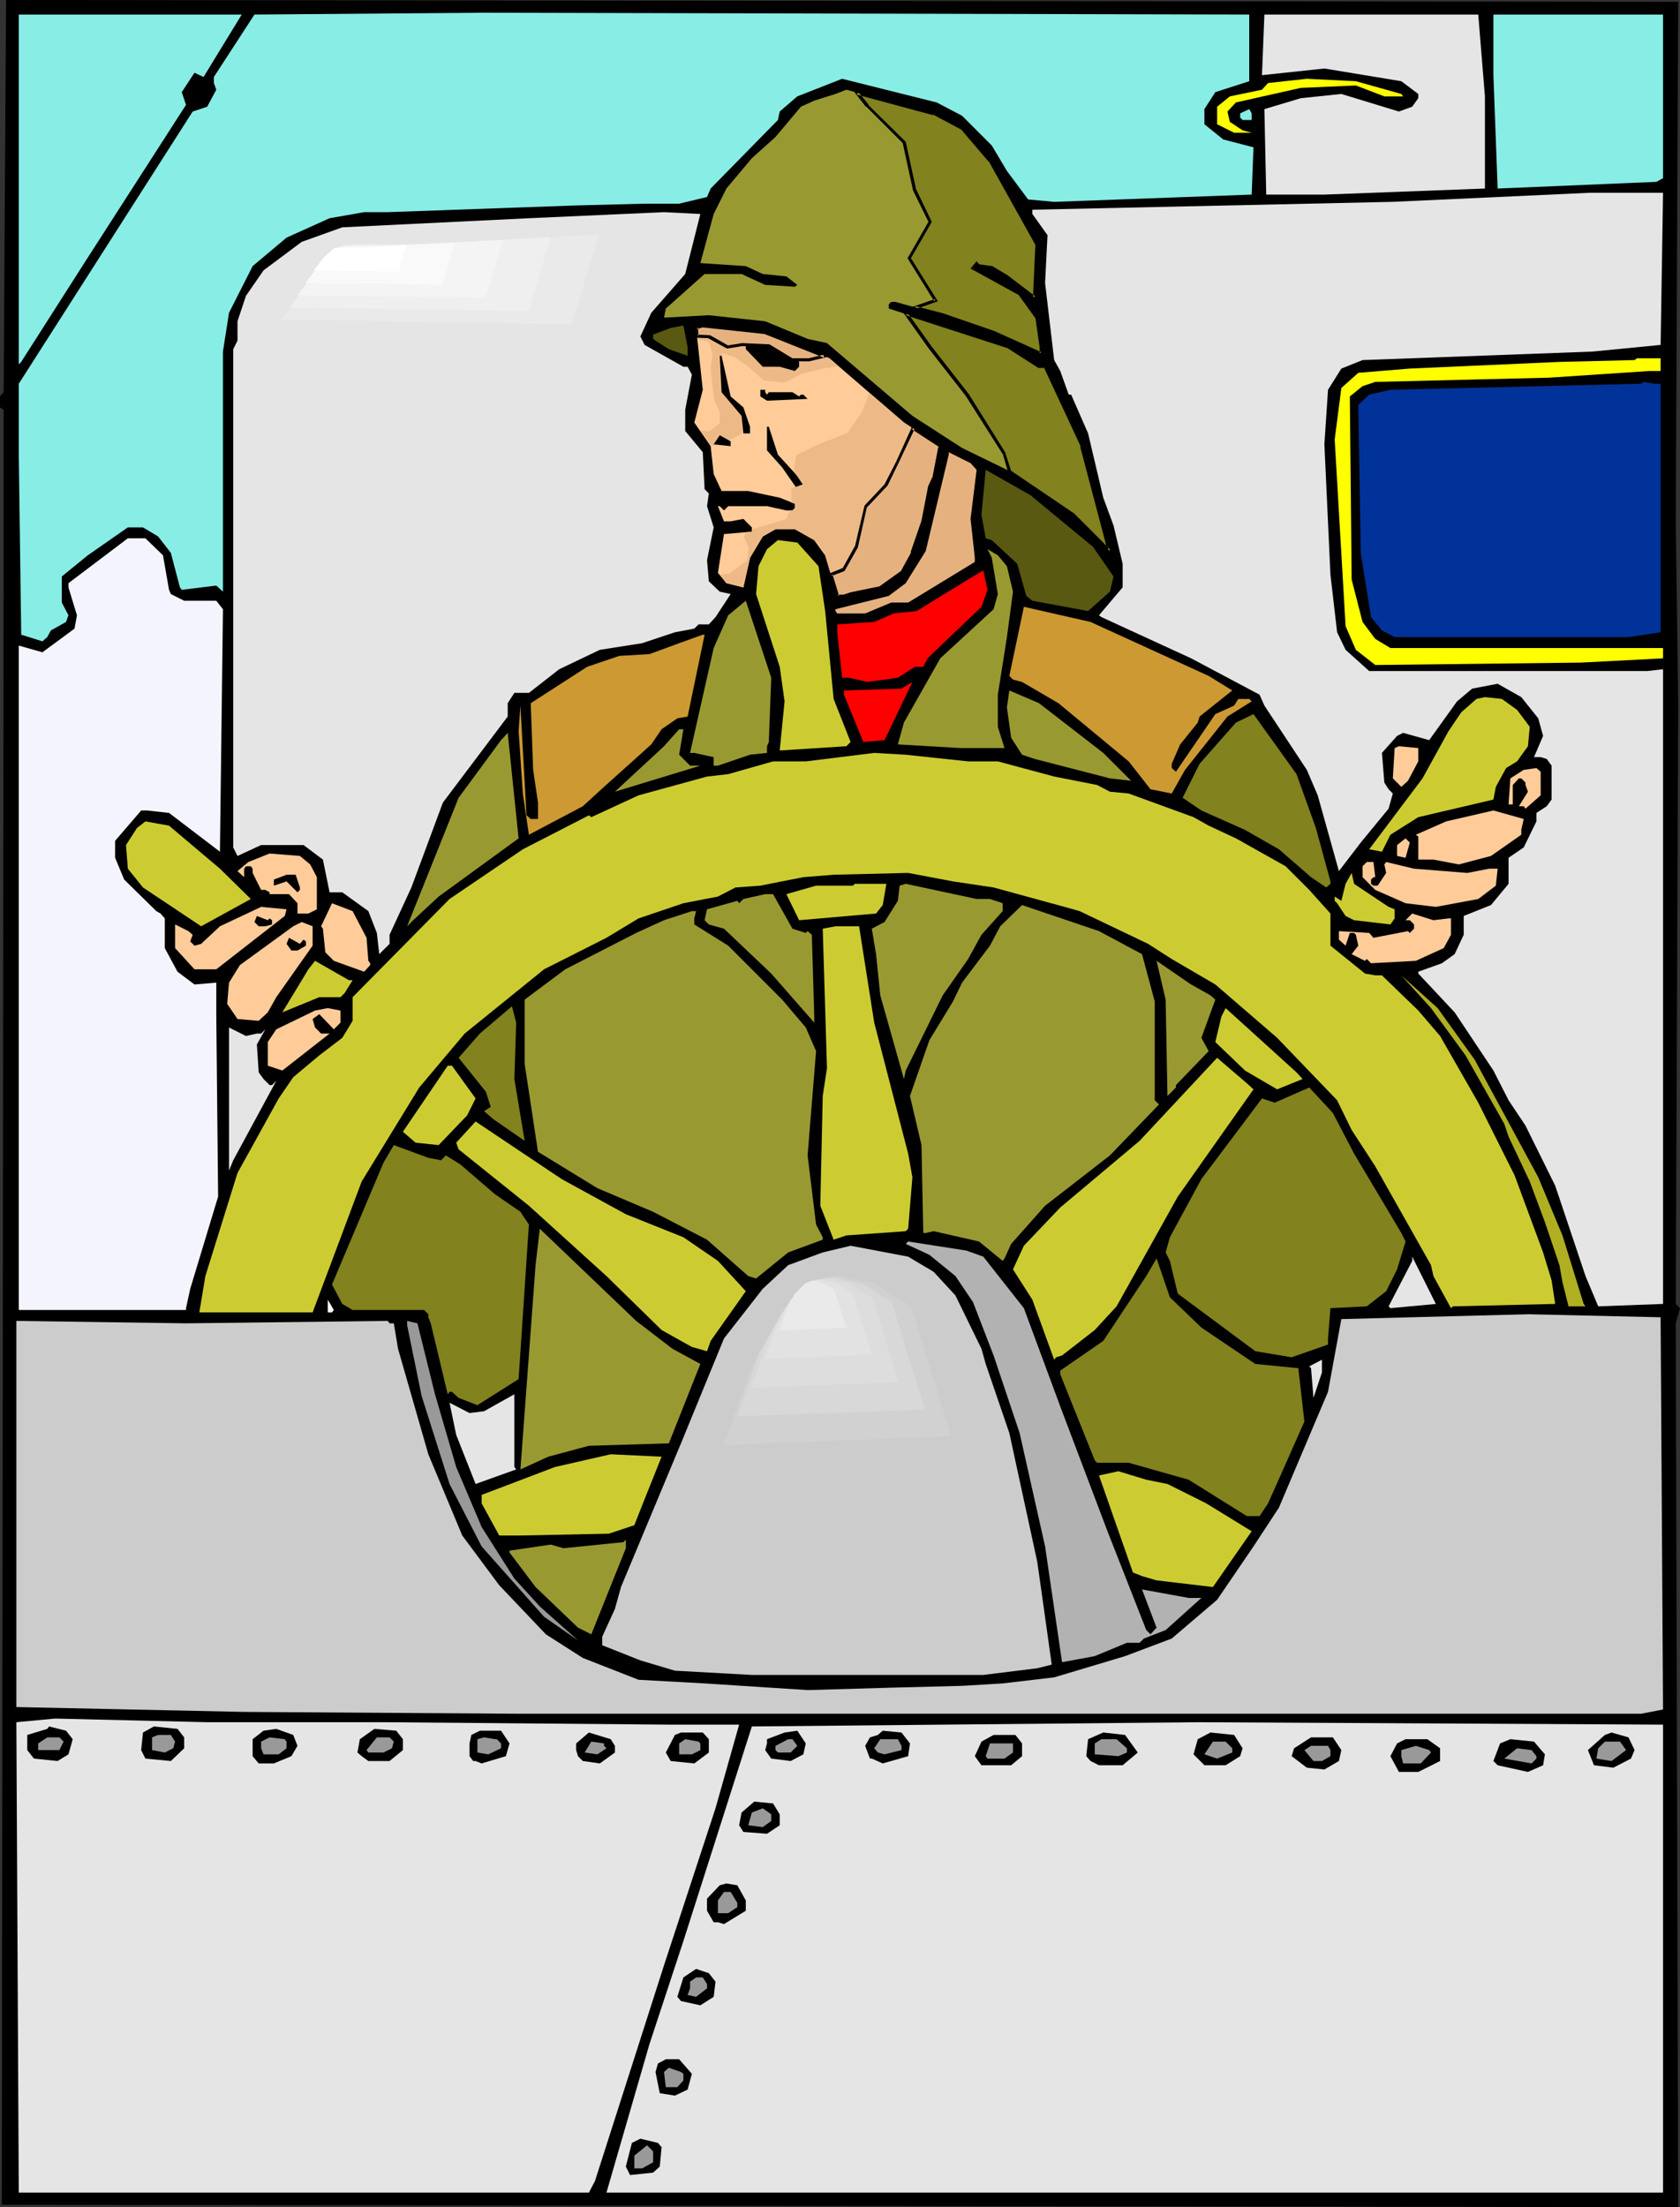 <?xml version="1.0" encoding="UTF-8" standalone="no"?>
<svg
   version="1.0"
   width="118.532mm"
   height="155.668mm"
   id="svg145"
   sodipodi:docname="Captain at Wheel 2.wmf"
   xmlns:inkscape="http://www.inkscape.org/namespaces/inkscape"
   xmlns:sodipodi="http://sodipodi.sourceforge.net/DTD/sodipodi-0.dtd"
   xmlns="http://www.w3.org/2000/svg"
   xmlns:svg="http://www.w3.org/2000/svg">
  <rect width="100%" height="100%" fill="#333333" stroke="none"/>
  <sodipodi:namedview
     id="namedview145"
     pagecolor="#ffffff"
     bordercolor="#000000"
     borderopacity="0.25"
     inkscape:showpageshadow="2"
     inkscape:pageopacity="0.0"
     inkscape:pagecheckerboard="0"
     inkscape:deskcolor="#d1d1d1"
     inkscape:document-units="mm" />
  <defs
     id="defs1">
    <pattern
       id="WMFhbasepattern"
       patternUnits="userSpaceOnUse"
       width="6"
       height="6"
       x="0"
       y="0" />
  </defs>
  <path
     style="fill:#000000;fill-opacity:1;fill-rule:evenodd;stroke:none"
     d="m 446.866,138.968 0.646,48.477 -0.646,160.137 1.131,1.131 -1.131,4.04 0.646,235.6 L 0.485,587.707 0.969,152.057 V 109.236 L 0,108.589 v -2.909 L 0.969,104.549 1.616,0 447.512,0.485 Z"
     id="path1" />
  <path
     style="fill:#87ede5;fill-opacity:1;fill-rule:evenodd;stroke:none"
     d="m 333.13,21.653 -9.047,2.909 -2.908,4.525 v 4.04 l 5.008,4.04 8.078,2.101 -0.485,12.604 -52.667,1.939 -6.947,-0.646 -5.654,-7.595 -4.039,-6.787 -7.916,-7.918 -6.785,-3.555 -25.203,-6.302 -11.955,4.686 -4.685,4.04 -0.485,2.262 -17.933,18.26 -0.969,2.262 -7.432,1.778 h -9.209 l -18.741,0.485 -49.759,1.778 h -6.301 l -9.209,1.616 -11.471,5.171 -9.047,7.595 -6.301,12.443 -1.616,10.342 v 63.99 l -1.777,-1.616 -9.209,1.131 -0.485,-0.646 -2.423,-9.211 -3.393,-4.363 -4.039,-2.424 h -4.039 l -10.663,7.433 -6.947,5.656 v 6.948 l 1.777,3.393 -0.646,1.778 -4.039,2.262 -0.969,1.778 -1.292,1.131 -5.654,-1.778 -0.646,-47.993 V 102.287 L 51.375,29.733 55.252,28.44 57.676,23.915 57.03,22.138 V 20.522 L 67.854,3.878 128.438,3.393 333.13,3.878 Z"
     id="path2" />
  <path
     style="fill:#87ede5;fill-opacity:1;fill-rule:evenodd;stroke:none"
     d="M 54.283,20.522 51.86,19.391 48.467,24.562 49.598,27.955 22.78,69.646 5.654,96.47 5.008,97.116 V 3.878 H 64.461 Z"
     id="path3" />
  <path
     style="fill:#e5e5e5;fill-opacity:1;fill-rule:evenodd;stroke:none"
     d="m 395.976,25.693 v 24.562 l -42.813,1.616 H 337.654 l -0.485,-22.784 9.693,-2.909 10.824,-1.131 15.348,4.686 3.554,-1.293 1.616,-2.262 v -1.131 l -4.524,-3.393 -20.518,-3.393 -16.64,1.778 0.646,-16.159 h 57.03 z"
     id="path4" />
  <path
     style="fill:#87ede5;fill-opacity:1;fill-rule:evenodd;stroke:none"
     d="m 443.473,47.508 -1.777,0.97 -42.328,1.778 -1.131,-30.218 V 3.878 h 45.236 z"
     id="path5" />
  <path
     style="fill:#ffff00;fill-opacity:1;fill-rule:evenodd;stroke:none"
     d="m 373.681,25.047 0.485,0.646 h -5.008 l -7.593,-2.909 -14.702,0.646 -17.287,3.878 -2.262,2.424 0.646,2.747 3.393,2.262 2.423,0.646 h -4.685 l -4.524,-2.262 v -4.686 l 3.393,-2.747 8.562,-1.778 1.616,-1.778 10.34,-1.131 13.086,0.646 z"
     id="path6" />
  <path
     style="fill:#999932;fill-opacity:1;fill-rule:evenodd;stroke:none"
     d="m 256.552,34.257 7.432,8.564 12.601,22.3 -0.646,14.22 -7.432,-5.656 -4.039,-2.262 -3.393,-0.485 -0.646,-0.808 -0.969,1.293 12.44,6.948 4.685,6.302 0.969,7.918 v 1.616 L 264.953,88.552 251.382,84.027 238.781,80.472 h -1.131 l -0.646,0.646 v 1.131 l 32.15,10.342 7.916,5.171 h 1.616 l 9.855,21.168 6.785,26.178 0.646,0.646 v 1.131 l -9.693,-9.695 -17.771,-11.958 -11.955,-5.817 -13.248,-8.564 -22.779,-19.391 -5.17,-1.131 -11.309,-4.686 -15.025,-1.616 -11.955,0.646 0.485,-2.424 10.34,-9.211 h 9.855 l 6.301,2.909 7.916,0.485 0.646,-0.485 -2.908,-2.262 -6.301,-0.646 -4.524,-2.101 -12.117,-0.808 3.554,-13.089 3.393,-6.787 6.785,-8.08 6.301,-5.656 6.785,-8.08 3.554,-1.616 5.654,-1.778 2.908,-1.131 23.264,6.302 z"
     id="path7" />
  <path
     style="fill:#87ede5;fill-opacity:1;fill-rule:evenodd;stroke:none"
     d="m 333.776,31.995 h -2.423 l -0.646,-0.646 v -1.131 l 2.423,-1.131 0.646,1.131 z"
     id="path8" />
  <path
     style="fill:#e5e5e5;fill-opacity:1;fill-rule:evenodd;stroke:none"
     d="m 442.827,91.945 -18.256,1.778 -61.23,2.262 -5.654,2.262 -3.554,5.656 -0.969,14.543 1.616,34.742 1.777,15.351 2.262,4.686 6.301,5.656 h 74.155 l 4.2,-0.485 v 169.186 l -17.287,0.646 -3.393,-8.08 -8.078,-24.077 -7.916,-15.998 -4.524,-6.787 -4.039,-7.918 -10.34,-15.513 -9.693,-10.342 v -0.485 l 6.301,-2.262 3.393,-2.424 2.423,-5.171 v -5.009 l 7.27,-2.909 4.685,-5.656 v -6.948 l 4.039,-2.747 3.393,-6.948 v -2.262 l 2.746,-1.778 1.292,-1.778 v -9.049 l -1.292,-1.778 -1.616,-0.485 h -1.777 l 2.423,-5.656 -1.292,-4.686 -4.524,-5.656 -6.301,-3.555 -6.785,1.293 -4.039,3.393 -7.432,10.342 -6.947,-1.939 -1.616,0.808 -4.039,4.525 0.646,7.918 1.131,1.778 1.131,1.131 -1.131,4.04 -7.432,9.049 -5.816,7.595 -5.654,-20.199 -2.908,-6.787 -11.309,-17.129 -1.292,-2.909 -18.256,-9.695 -23.91,-10.988 -0.646,-0.485 6.301,-7.433 v -6.302 l -2.423,-10.18 -2.746,-7.433 -4.039,-17.129 -4.524,-10.342 h -0.646 l -2.262,-6.302 -1.616,-2.909 -2.423,-20.522 0.646,-12.766 -4.039,-5.656 v -1.131 l 96.126,-2.101 52.667,-2.424 h 19.387 z"
     id="path9" />
  <path
     style="fill:#e5e5e5;fill-opacity:1;fill-rule:evenodd;stroke:none"
     d="m 182.721,73.039 -9.047,10.342 -2.908,6.302 1.131,2.262 10.34,5.817 h 1.131 l 1.131,2.101 -1.777,9.372 v 5.656 l 4.685,5.656 0.485,9.857 1.131,1.131 -0.485,3.393 1.777,5.656 -1.777,8.726 0.485,5.656 2.908,2.747 2.908,0.646 -4.039,6.14 -1.777,1.939 h -2.746 l -1.131,1.131 -5.17,0.97 -8.724,2.909 -11.309,1.778 -10.824,5.171 -8.078,6.302 h -3.877 l -1.777,2.747 v 3.555 l -17.287,22.946 -8.401,22.623 -5.816,12.604 v 2.424 l -2.746,2.747 -0.646,-5.656 -2.262,-5.817 -6.947,-5.009 H 87.887 l -1.777,-8.726 -5.17,-3.878 H 69.631 l -6.301,2.909 -1.131,-2.262 V 93.076 l 1.131,-2.262 v -5.171 l 2.262,-6.787 4.685,-6.787 10.178,-7.595 10.824,-3.878 49.759,-2.424 36.027,-1.616 9.693,0.485 z"
     id="path10" />
  <path
     style="fill:#ffcc99;fill-opacity:1;fill-rule:evenodd;stroke:none"
     d="m 221.171,95.5 19.871,17.129 9.693,6.302 -1.777,8.403 -1.131,2.424 -1.616,9.211 -2.908,8.403 -2.908,5.333 -5.654,3.878 -7.916,1.778 -1.777,0.485 h -1.777 l -3.231,-10.827 -2.908,-4.04 -5.17,-2.909 h -5.17 l -3.393,1.939 -3.393,5.656 -1.777,7.918 -4.524,-1.131 -2.262,-2.747 1.616,-10.342 7.432,-0.646 v -1.131 l -2.262,-2.262 -3.393,0.646 h -1.777 l -1.616,-4.04 h 0.485 l 1.131,1.131 1.131,-1.131 h 10.34 l 5.17,1.131 h 1.616 l 0.646,-0.646 v -1.131 l -4.039,-1.616 -8.401,-1.778 h -7.108 l -2.1,-4.525 -0.808,-7.433 -4.362,-6.302 2.262,-8.726 -1.777,-16.482 1.777,-0.646 16.64,1.778 z"
     id="path11" />
  <path
     style="fill:#ffff00;fill-opacity:1;fill-rule:evenodd;stroke:none"
     d="m 442.827,98.894 h -2.908 l -26.818,1.778 -46.367,1.131 -3.393,1.131 -3.393,2.747 0.485,48.801 2.908,11.311 3.393,4.525 4.039,2.424 h 72.701 v 2.747 l -21.81,1.131 -54.929,0.646 -5.17,-4.04 -2.746,-6.302 -2.908,-49.77 1.777,-13.735 4.524,-4.04 13.732,-1.131 39.905,-1.778 20.033,-0.485 0.646,-0.485 h 6.301 z"
     id="path12" />
  <path
     style="fill:#003299;fill-opacity:1;fill-rule:evenodd;stroke:none"
     d="m 442.827,102.287 v 66.252 l -8.562,1.293 h -62.361 l -3.393,-1.778 -2.908,-3.555 -2.746,-17.129 -0.646,-39.428 2.908,-2.747 5.654,-1.293 66.885,-1.616 0.646,-0.485 2.908,0.485 z"
     id="path13" />
  <path
     style="fill:#e5b27f;fill-opacity:1;fill-rule:evenodd;stroke:none"
     d="m 260.429,125.233 -1.616,13.089 1.131,10.342 v 1.131 l -17.771,10.827 h -4.524 l -6.947,2.909 h -7.432 l -0.485,-0.646 v -0.485 l 14.217,-3.555 4.524,-3.393 5.331,-8.564 6.139,-25.693 v -0.646 l 5.816,2.909 z"
     id="path14" />
  <path
     style="fill:#595911;fill-opacity:1;fill-rule:evenodd;stroke:none"
     d="m 291.448,145.755 5.493,7.918 -0.969,4.04 -5.816,5.171 -14.863,-2.747 -1.616,-1.293 -2.423,-8.564 -6.785,-6.302 -1.616,-0.485 -1.131,-6.302 1.131,-11.958 11.955,6.787 z"
     id="path15" />
  <path
     style="fill:#f4f4ff;fill-opacity:1;fill-rule:evenodd;stroke:none"
     d="m 43.459,148.017 1.616,9.211 0.485,1.131 3.554,1.778 h 8.563 l 1.777,2.262 -0.808,64.636 -13.571,-10.342 -5.816,-0.646 h -1.616 l -6.947,8.08 v 4.525 l 2.423,5.817 8.563,8.403 1.131,0.646 1.131,1.293 v 7.918 l 3.393,6.302 4.524,3.393 5.816,-0.485 v 9.049 l 0.485,47.993 -7.432,24.562 -1.131,5.171 v 0.485 H 5.008 V 172.095 l 6.301,1.778 8.563,-6.302 0.646,-3.555 -2.262,-7.433 v -1.131 l 15.833,-11.958 h 4.685 z"
     id="path16" />
  <path
     style="fill:#cccc32;fill-opacity:1;fill-rule:evenodd;stroke:none"
     d="m 218.263,150.926 1.777,11.958 2.262,23.431 4.524,11.473 -1.131,1.131 -17.771,1.131 1.292,-13.089 -1.292,-9.211 -6.301,-19.391 0.646,-7.433 2.262,-4.525 2.908,-2.424 5.17,0.646 z"
     id="path17" />
  <path
     style="fill:#999932;fill-opacity:1;fill-rule:evenodd;stroke:none"
     d="m 268.507,150.926 1.616,6.787 -1.616,12.119 -2.423,15.351 v 8.564 l 1.777,5.656 h -11.794 l -16.64,-0.97 1.616,-5.817 9.693,-17.129 14.217,-13.089 1.131,-4.04 -1.616,-9.695 -1.131,-2.262 2.746,1.616 z"
     id="path18" />
  <path
     style="fill:#ff0000;fill-opacity:1;fill-rule:evenodd;stroke:none"
     d="m 261.722,161.753 -14.379,13.735 -1.131,2.262 h -2.262 l -4.524,2.909 -8.078,1.131 -5.008,-1.131 h -1.777 l -1.292,-12.119 v -2.101 l 9.855,-0.646 5.17,-2.262 6.139,-0.646 15.025,-9.211 2.746,-1.616 1.131,5.171 z"
     id="path19" />
  <path
     style="fill:#999932;fill-opacity:1;fill-rule:evenodd;stroke:none"
     d="m 205.016,197.788 -0.485,1.131 v 1.778 l -4.524,0.485 -8.562,2.909 h -1.131 v -2.262 l -5.17,-1.131 h -1.131 l 6.301,-27.955 3.877,-8.726 4.685,-3.878 6.785,20.522 z"
     id="path20" />
  <path
     style="fill:#cc9932;fill-opacity:1;fill-rule:evenodd;stroke:none"
     d="m 322.306,180.174 6.301,3.878 -8.724,6.948 -0.485,1.616 -4.685,5.817 -2.262,5.171 v 1.131 l 1.131,0.97 10.501,-15.351 5.008,-2.262 1.131,-1.778 h 2.908 l 0.646,0.646 -6.462,4.04 -11.309,14.22 -3.554,6.302 -5.654,-1.131 -5.816,-7.433 -18.741,-15.513 -9.693,-5.656 -2.423,-0.646 -0.969,-0.97 3.877,-18.421 17.771,4.04 z"
     id="path21" />
  <path
     style="fill:#cc9932;fill-opacity:1;fill-rule:evenodd;stroke:none"
     d="m 183.367,191.001 -2.746,0.485 -4.2,2.909 -2.746,4.04 -12.601,11.311 -5.654,5.171 -14.379,7.595 -1.616,-10.988 -1.131,-16.644 0.485,-6.787 1.616,29.248 1.131,0.97 h 1.939 v -4.363 l -1.292,-8.726 -0.646,-17.775 15.025,-9.695 8.563,-2.909 8.078,-0.485 7.916,-2.909 6.301,-2.262 h 0.485 z"
     id="path22" />
  <path
     style="fill:#ff0000;fill-opacity:1;fill-rule:evenodd;stroke:none"
     d="m 230.218,197.788 -5.17,-12.604 v -1.131 l 15.348,-0.485 2.908,-1.778 -7.432,15.513 z"
     id="path23" />
  <path
     style="fill:#999932;fill-opacity:1;fill-rule:evenodd;stroke:none"
     d="m 294.195,200.696 7.432,7.433 -5.654,-0.646 -20.033,-5.171 -3.393,-1.131 -2.908,-4.525 -1.131,-8.08 0.646,-4.525 7.916,3.393 z"
     id="path24" />
  <path
     style="fill:#cccc32;fill-opacity:1;fill-rule:evenodd;stroke:none"
     d="m 404.538,189.223 3.393,4.525 -0.485,5.171 -2.908,4.04 -2.908,1.778 -2.746,5.009 -0.646,3.393 -20.033,4.686 -7.432,4.686 -2.262,4.525 -3.393,-0.646 14.217,-18.906 6.947,-12.604 3.393,-5.009 4.039,-3.555 2.262,-0.485 4.524,0.485 z"
     id="path25" />
  <path
     style="fill:#82821e;fill-opacity:1;fill-rule:evenodd;stroke:none"
     d="m 350.901,220.733 3.877,14.22 v 0.646 l -1.131,0.97 -4.039,-2.747 -8.563,-7.433 -9.047,-5.171 -11.632,-5.171 -5.008,-3.393 4.524,-9.049 9.693,-10.988 4.685,-2.262 11.471,15.998 z"
     id="path26" />
  <path
     style="fill:#999932;fill-opacity:1;fill-rule:evenodd;stroke:none"
     d="m 181.105,201.181 2.908,2.909 h 2.746 l -22.779,6.948 13.086,-12.119 4.039,-4.525 h 1.131 z"
     id="path27" />
  <path
     style="fill:#999932;fill-opacity:1;fill-rule:evenodd;stroke:none"
     d="m 116.967,238.993 -6.785,6.302 -1.616,1.616 13.732,-34.257 11.309,-15.351 1.777,-1.939 2.908,28.117 z"
     id="path28" />
  <path
     style="fill:#ffcc99;fill-opacity:1;fill-rule:evenodd;stroke:none"
     d="m 378.204,202.958 -2.746,5.171 -1.777,1.616 -2.262,-2.262 0.485,-8.08 1.131,-0.485 5.17,0.485 z"
     id="path29" />
  <path
     style="fill:#cccc32;fill-opacity:1;fill-rule:evenodd;stroke:none"
     d="m 258.168,202.958 h 7.916 l 15.025,4.04 11.471,2.262 3.393,1.778 5.008,0.485 17.287,6.302 4.039,2.262 7.27,3.393 13.248,7.433 6.301,6.302 5.654,6.302 v 8.564 l 9.209,7.433 2.746,0.485 h 1.777 l 9.693,9.372 5.816,6.787 10.178,17.775 9.693,19.391 7.593,20.522 2.262,7.433 0.969,6.302 -27.303,0.646 -0.485,0.485 -4.685,-8.564 -0.646,-2.909 -14.863,-26.339 -6.301,-9.695 -3.877,-7.918 -15.994,-16.644 -16.479,-14.22 -11.632,-6.787 -6.301,-4.04 -18.256,-8.726 -4.039,-1.131 -18.902,-5.171 -10.824,-1.616 -11.955,-2.262 -19.871,0.485 -8.078,0.646 -11.471,2.262 -6.624,0.485 -4.685,2.424 -9.209,1.778 -11.955,4.04 -8.563,5.171 -16.64,8.403 -21.164,17.129 -12.117,14.382 -15.348,25.047 -13.086,34.904 H 53.152 l 1.616,-9.695 8.563,-27.47 10.986,-19.876 3.877,-5.656 6.947,-5.817 6.139,-4.686 2.746,-4.525 v -6.302 l 25.849,-26.178 19.548,-13.25 17.61,-9.049 0.646,0.485 12.601,-5.817 18.256,-5.009 5.654,-0.646 11.955,-3.393 h 8.724 l 18.256,-2.262 8.401,0.485 z"
     id="path30" />
  <path
     style="fill:#ffcc99;fill-opacity:1;fill-rule:evenodd;stroke:none"
     d="m 410.839,212.008 -4.039,3.555 -0.485,-0.646 h -1.292 l 2.423,-3.878 -0.646,-1.778 v -0.646 l -1.131,-1.131 h -0.646 l -1.616,1.778 v 5.171 h -1.131 l 0.485,-6.948 3.554,-2.262 3.393,-0.485 1.131,0.97 z"
     id="path31" />
  <path
     style="fill:#ffcc99;fill-opacity:1;fill-rule:evenodd;stroke:none"
     d="m 405.669,221.218 v 1.293 l -8.078,5.656 -8.562,2.262 -6.785,-1.293 h -4.039 v -6.14 l -0.646,-0.485 8.078,-3.555 12.601,-2.909 8.078,2.262 z"
     id="path32" />
  <path
     style="fill:#cccc32;fill-opacity:1;fill-rule:evenodd;stroke:none"
     d="m 58.645,231.56 8.239,8.08 -13.248,7.272 -15.509,-10.342 -4.039,-5.009 -0.485,-6.302 2.908,-4.525 2.262,-1.778 6.301,1.131 z"
     id="path33" />
  <path
     style="fill:#ffcc99;fill-opacity:1;fill-rule:evenodd;stroke:none"
     d="m 374.812,228.651 -2.262,-0.485 v -2.909 l 2.262,-1.778 1.131,1.131 z"
     id="path34" />
  <path
     style="fill:#ffcc99;fill-opacity:1;fill-rule:evenodd;stroke:none"
     d="m 82.717,230.429 1.777,3.393 v 8.564 l -2.262,1.131 h -2.908 v -2.747 l -2.262,-2.424 h -5.17 v -0.485 l -1.131,-0.646 h -1.131 l -2.262,-4.525 v -1.131 l -0.485,-0.646 h -1.292 l -0.485,0.646 v 2.262 l -1.777,-1.616 2.908,-2.424 5.654,-2.262 8.078,0.646 z"
     id="path35" />
  <path
     style="fill:#ffcc99;fill-opacity:1;fill-rule:evenodd;stroke:none"
     d="m 366.734,233.822 h -0.485 l -0.646,0.646 v 1.131 l 0.646,0.485 h 1.131 l 2.262,-3.393 -0.485,-2.262 0.485,-0.646 7.432,1.778 14.217,1.131 5.816,-1.131 h 2.262 l -0.485,4.525 -4.685,3.555 -11.309,2.101 -8.078,-0.97 -8.078,-3.555 -3.393,-3.393 v -2.909 l 1.131,-1.131 h 1.777 z"
     id="path36" />
  <path
     style="fill:#cccc32;fill-opacity:1;fill-rule:evenodd;stroke:none"
     d="m 370.288,241.74 1.616,0.646 v 2.424 l -1.131,1.616 -9.693,-1.131 -2.262,-1.131 -2.262,-3.393 -0.646,-0.646 v -1.131 l 1.777,1.131 1.131,-4.525 1.616,-2.909 0.646,2.909 z"
     id="path37" />
  <path
     style="fill:#000000;fill-opacity:1;fill-rule:evenodd;stroke:none"
     d="m 79.971,236.569 v 0.646 l -0.646,0.646 -2.908,-2.909 -3.393,1.131 v -1.616 l 3.393,-1.293 h 2.423 z"
     id="path38" />
  <path
     style="fill:#cccc32;fill-opacity:1;fill-rule:evenodd;stroke:none"
     d="m 235.388,241.256 -1.777,2.262 -20.518,1.778 -3.393,-6.948 7.916,-2.262 h 9.855 l 0.485,-0.485 h 8.401 z"
     id="path39" />
  <path
     style="fill:#999932;fill-opacity:1;fill-rule:evenodd;stroke:none"
     d="m 263.984,239.64 3.393,1.131 v 2.101 l -5.654,6.302 -3.554,6.464 -6.785,9.695 -9.855,20.037 -0.485,2.262 -6.301,-22.3 -1.131,-10.988 -1.131,-6.787 3.393,-1.778 3.554,-5.656 0.485,-4.04 1.616,-0.485 18.902,4.04 z"
     id="path40" />
  <path
     style="fill:#999932;fill-opacity:1;fill-rule:evenodd;stroke:none"
     d="m 211.316,247.558 3.554,1.131 0.485,-0.485 1.131,0.97 0.646,21.815 v 1.616 l -11.471,-13.089 -12.601,-11.958 -4.039,-1.131 -1.131,-1.131 0.646,-2.909 8.078,-2.262 0.485,0.646 1.131,-1.131 5.816,-1.293 h 2.1 z"
     id="path41" />
  <path
     style="fill:#ffcc99;fill-opacity:1;fill-rule:evenodd;stroke:none"
     d="m 97.742,249.981 0.485,6.14 0.485,0.646 v 0.485 l -1.616,1.778 -8.078,-2.909 -2.262,-2.262 -0.646,-6.302 -0.485,-0.646 2.908,-6.14 5.493,2.101 z"
     id="path42" />
  <path
     style="fill:#999932;fill-opacity:1;fill-rule:evenodd;stroke:none"
     d="m 304.534,254.344 3.393,12.604 v 26.339 l 1.131,1.131 -13.086,13.574 -17.287,13.412 -9.047,10.18 -1.777,3.878 -0.485,0.646 -6.301,-5.171 -12.117,-2.747 -2.1,0.485 h -0.646 l -0.485,-23.431 -3.07,-13.089 5.17,-14.866 6.301,-10.342 2.423,-5.009 7.432,-9.857 2.746,-5.171 5.816,-5.656 20.518,6.948 z"
     id="path43" />
  <path
     style="fill:#ffcc99;fill-opacity:1;fill-rule:evenodd;stroke:none"
     d="M 75.932,244.164 57.676,258.384 H 51.86 L 46.69,252.729 v -6.302 l 3.554,1.778 1.131,0.97 -0.646,1.778 1.131,1.131 1.777,-0.485 5.008,-4.686 10.986,-5.171 6.785,0.646 z"
     id="path44" />
  <path
     style="fill:#999932;fill-opacity:1;fill-rule:evenodd;stroke:none"
     d="m 185.144,244.811 v 1.616 l 9.047,5.656 14.379,14.382 6.301,7.433 2.746,6.302 -2.262,27.794 2.262,18.421 1.777,3.393 v 0.646 l -9.209,3.393 -8.563,6.948 -2.1,-0.646 -10.986,-9.695 -14.379,-7.433 -14.863,-6.302 -15.833,-9.695 -3.554,-23.431 v -17.129 l 10.824,-8.08 18.902,-9.695 7.432,-3.393 7.432,-2.424 h 1.131 z"
     id="path45" />
  <path
     style="fill:#ffcc99;fill-opacity:1;fill-rule:evenodd;stroke:none"
     d="m 386.282,244.811 h 0.646 v 4.363 l -1.939,3.555 -7.432,3.393 -11.955,0.646 -1.131,-1.131 -0.485,0.485 -3.554,-1.778 1.777,-2.262 -0.646,-2.909 -0.485,-0.485 h -1.131 l -1.131,3.393 -1.777,-1.616 v -2.262 l 8.078,0.485 1.131,1.293 9.209,-1.778 0.485,0.485 1.131,-1.131 v -1.131 l -1.131,-1.131 h -1.131 l 1.777,-1.778 5.654,1.778 z"
     id="path46" />
  <path
     style="fill:#000000;fill-opacity:1;fill-rule:evenodd;stroke:none"
     d="m 71.893,244.811 0.646,0.485 v 1.131 l -1.777,0.485 h -1.777 l -1.131,-1.131 0.646,-1.616 2.908,1.131 z"
     id="path47" />
  <path
     style="fill:#ffcc99;fill-opacity:1;fill-rule:evenodd;stroke:none"
     d="m 83.363,252.082 -9.693,13.735 -2.262,4.04 -2.423,2.262 -5.654,-0.485 -2.746,-4.04 0.485,-5.656 2.908,-4.686 14.217,-10.342 2.262,-1.131 2.908,1.131 z"
     id="path48" />
  <path
     style="fill:#cccc32;fill-opacity:1;fill-rule:evenodd;stroke:none"
     d="m 233.126,272.604 9.047,34.904 1.131,6.302 -1.131,13.735 -0.646,0.646 -15.833,1.131 -3.393,1.131 -3.554,-9.049 0.646,-29.248 1.131,-7.433 -1.131,-37.166 3.393,-0.646 h 6.301 z"
     id="path49" />
  <path
     style="fill:#000000;fill-opacity:1;fill-rule:evenodd;stroke:none"
     d="m 80.94,250.466 0.646,0.485 v 1.131 l -2.262,1.293 h -1.616 l -1.292,-1.778 0.646,-1.616 2.908,1.616 z"
     id="path50" />
  <path
     style="fill:#cccc32;fill-opacity:1;fill-rule:evenodd;stroke:none"
     d="m 94.026,261.293 -2.1,3.393 -1.131,1.131 h -5.654 l -9.855,4.04 6.947,-11.473 1.777,-2.262 9.047,5.171 z"
     id="path51" />
  <path
     style="fill:#999932;fill-opacity:1;fill-rule:evenodd;stroke:none"
     d="m 322.79,265.333 1.292,1.131 -3.716,10.18 1.939,3.555 -8.724,9.049 v 0.646 l -2.262,2.262 -0.485,-25.693 -2.423,-10.342 9.209,6.302 z"
     id="path52" />
  <path
     style="fill:#afaf21;fill-opacity:1;fill-rule:evenodd;stroke:none"
     d="m 393.229,282.461 16.963,31.349 6.462,15.513 5.654,18.26 0.485,0.646 h -4.524 l -1.616,-6.464 -0.808,-4.525 -3.877,-11.473 -4.039,-10.827 -5.654,-11.958 -1.131,-3.393 -10.34,-18.26 -9.209,-12.604 -7.916,-8.726 9.693,8.726 z"
     id="path53" />
  <path
     style="fill:#82821e;fill-opacity:1;fill-rule:evenodd;stroke:none"
     d="m 137.162,287.632 2.746,16.482 -8.401,-5.817 -2.423,-2.101 1.777,-1.131 -1.292,-4.04 -7.27,-9.049 5.654,-6.464 8.563,-7.272 1.131,4.363 z"
     id="path54" />
  <path
     style="fill:#ffcc99;fill-opacity:1;fill-rule:evenodd;stroke:none"
     d="m 90.795,272.604 -1.777,1.778 -3.877,-4.04 -1.777,1.293 0.646,2.262 1.616,1.616 h 2.262 l -12.601,9.857 -3.877,-1.293 v -6.302 l 2.262,-3.393 10.34,-5.009 3.393,-0.646 3.393,0.646 z"
     id="path55" />
  <path
     style="fill:#cccc32;fill-opacity:1;fill-rule:evenodd;stroke:none"
     d="m 347.347,287.632 -6.785,2.747 -8.563,-5.009 -7.916,-7.595 1.616,-6.787 1.131,-2.262 18.902,17.129 z"
     id="path56" />
  <path
     style="fill:#e5e5e5;fill-opacity:1;fill-rule:evenodd;stroke:none"
     d="m 68.5,275.513 h 1.131 l 1.131,-1.131 -2.262,4.04 0.485,7.433 1.292,1.778 1.616,1.616 h 0.646 l 1.131,-1.131 -11.471,21.168 -1.131,2.747 v -38.136 l 4.524,2.262 z"
     id="path57" />
  <path
     style="fill:#cccc32;fill-opacity:1;fill-rule:evenodd;stroke:none"
     d="m 334.261,290.379 -20.195,28.602 -16.317,29.248 -5.816,6.302 -8.724,6.787 -1.616,0.485 -0.485,0.646 -5.816,-15.998 -5.17,-8.08 2.908,-6.302 9.693,-10.18 21.164,-17.775 20.679,-22.138 7.916,6.787 z"
     id="path58" />
  <path
     style="fill:#cccc32;fill-opacity:1;fill-rule:evenodd;stroke:none"
     d="m 126.822,292.803 -2.262,4.525 -7.593,7.918 -6.139,-0.646 -3.393,-2.909 11.955,-17.613 h 1.131 z"
     id="path59" />
  <path
     style="fill:#82821e;fill-opacity:1;fill-rule:evenodd;stroke:none"
     d="m 361.079,307.508 12.601,21.168 1.131,2.262 -2.262,7.433 -2.908,5.817 -5.17,4.04 -9.693,0.485 -0.646,8.08 v 1.616 l -9.693,3.393 -9.693,-1.616 -20.679,-15.351 -2.1,-8.726 -1.131,-2.262 1.131,-4.04 8.401,-15.513 16.156,-21.492 3.393,1.131 9.209,-4.04 6.301,6.787 z"
     id="path60" />
  <path
     style="fill:#cccc32;fill-opacity:1;fill-rule:evenodd;stroke:none"
     d="m 166.888,323.667 15.348,6.14 9.209,6.302 7.432,8.08 -9.37,13.25 -0.969,2.747 -4.039,-1.131 -8.078,-4.525 -14.702,-14.382 -20.679,-18.745 -18.741,-15.028 -0.646,-1.778 5.17,-5.656 22.941,15.351 z"
     id="path61" />
  <path
     style="fill:#82821e;fill-opacity:1;fill-rule:evenodd;stroke:none"
     d="m 117.613,309.285 1.292,-1.293 3.877,2.424 9.209,7.918 6.785,4.686 2.262,3.393 -2.746,41.206 -10.986,6.948 -5.008,-1.939 -1.777,-1.616 h -0.646 l -0.485,0.646 -4.524,-18.906 -0.646,-1.616 v -0.808 l -1.131,-1.131 H 94.026 l -2.746,-1.616 -2.746,-5.171 13.732,-32.48 2.746,-4.686 9.209,3.393 z"
     id="path62" />
  <path
     style="fill:#999932;fill-opacity:1;fill-rule:evenodd;stroke:none"
     d="m 179.328,359.54 7.432,4.04 -8.401,21.168 -21.325,0.646 -10.824,2.909 -7.432,3.393 4.039,-54.456 1.131,-9.695 25.688,24.562 z"
     id="path63" />
  <path
     style="fill:#b2b2b2;fill-opacity:1;fill-rule:evenodd;stroke:none"
     d="m 262.207,334.978 10.824,13.735 10.178,27.47 12.117,31.995 10.34,26.339 1.131,1.131 1.616,-1.778 -3.877,-10.18 12.44,2.262 h 3.393 l -9.532,8.564 -5.816,2.262 -1.131,1.131 h -3.393 l -8.563,3.555 -8.724,1.616 -4.524,-30.864 -6.785,-30.218 -6.947,-20.684 -5.493,-14.22 -4.685,-6.948 -6.947,-5.656 -6.301,-2.909 0.646,-0.646 15.509,2.424 z"
     id="path64" />
  <path
     style="fill:#cccccc;fill-opacity:1;fill-rule:evenodd;stroke:none"
     d="m 248.959,339.018 5.816,6.302 6.947,14.22 1.131,4.04 6.301,18.421 7.432,34.257 0.969,6.787 2.908,20.684 -3.877,0.97 -14.379,1.778 h -61.715 l -20.518,-1.131 -9.209,-2.747 -10.178,-4.04 v -2.262 l 3.393,-7.433 1.616,-5.817 15.994,-38.297 11.471,-27.955 10.34,-13.25 6.785,-6.302 9.209,-3.393 7.432,-1.778 15.348,2.909 z"
     id="path65" />
  <path
     style="fill:#e5e5e5;fill-opacity:1;fill-rule:evenodd;stroke:none"
     d="m 370.773,348.714 -0.485,-0.485 6.301,-12.119 v -1.131 l 6.301,12.604 z"
     id="path66" />
  <path
     style="fill:#82821e;fill-opacity:1;fill-rule:evenodd;stroke:none"
     d="m 320.367,353.885 14.379,9.695 11.471,1.131 1.616,14.22 -5.654,12.766 -4.039,9.049 -2.262,3.393 h -3.393 l -15.509,-9.695 -15.994,-4.525 h -8.401 l -0.646,-0.646 -9.209,-22.946 v -0.97 l 11.471,-7.918 11.471,-17.29 2.746,-4.686 3.554,10.342 z"
     id="path67" />
  <path
     style="fill:#ffffff;fill-opacity:1;fill-rule:evenodd;stroke:none"
     d="M 88.533,349.845 H 87.402 v -3.393 l 1.616,2.747 z"
     id="path68" />
  <path
     style="fill:#cccccc;fill-opacity:1;fill-rule:evenodd;stroke:none"
     d="m 443.473,455.687 -5.816,1.131 H 137.646 L 65.107,456.333 4.362,455.041 V 352.107 l 45.236,0.646 53.798,-0.646 0.485,0.646 h 1.131 l 1.131,6.787 8.078,28.117 9.047,21.653 9.855,13.25 12.44,13.089 9.855,6.302 14.863,5.817 17.61,0.97 27.465,1.778 22.295,-0.646 18.902,-0.485 10.824,-0.646 13.732,-1.616 18.902,-5.656 12.44,-4.686 12.117,-10.342 9.693,-14.22 6.785,-10.342 13.086,-30.864 3.554,-19.391 49.759,-1.293 35.381,0.808 z"
     id="path69" />
  <path
     style="fill:#999999;fill-opacity:1;fill-rule:evenodd;stroke:none"
     d="m 115.998,371.66 5.654,19.391 6.785,15.998 8.724,13.735 6.785,7.433 10.178,9.049 -9.047,-6.302 -16.64,-18.745 -8.562,-16.644 -7.432,-23.431 -3.877,-18.906 v -1.131 l 2.746,0.646 z"
     id="path70" />
  <path
     style="fill:#e5e5e5;fill-opacity:1;fill-rule:evenodd;stroke:none"
     d="m 350.255,372.629 -0.646,-7.918 -0.485,-0.485 3.393,-1.778 v 3.393 z"
     id="path71" />
  <path
     style="fill:#e5e5e5;fill-opacity:1;fill-rule:evenodd;stroke:none"
     d="m 137.646,391.697 -10.824,3.878 -5.17,-13.089 -1.777,-8.564 5.331,2.747 3.877,-0.485 8.078,-4.525 v 19.391 z"
     id="path72" />
  <path
     style="fill:#cccc32;fill-opacity:1;fill-rule:evenodd;stroke:none"
     d="m 171.896,399.615 -2.746,6.948 -6.785,2.262 -23.587,0.485 h -5.654 l -4.685,-8.564 v -2.262 l 19.548,-7.433 14.863,-3.393 13.571,0.646 z"
     id="path73" />
  <path
     style="fill:#cccc32;fill-opacity:1;fill-rule:evenodd;stroke:none"
     d="m 311.32,395.575 10.34,5.171 12.117,7.433 -10.34,14.866 -15.025,-1.778 -3.877,-1.131 -2.423,-0.97 -9.047,-25.855 5.17,-1.131 7.432,2.262 z"
     id="path74" />
  <path
     style="fill:#999932;fill-opacity:1;fill-rule:evenodd;stroke:none"
     d="m 157.679,435.65 -3.554,-1.778 -11.309,-10.827 -6.947,-9.211 v -0.485 l 10.986,-1.616 3.393,0.97 15.994,-1.616 0.646,-0.646 v 2.262 z"
     id="path75" />
  <path
     style="fill:#e5e5e5;fill-opacity:1;fill-rule:evenodd;stroke:none"
     d="m 102.75,459.08 75.609,0.646 h 18.741 l -6.301,22.3 -13.732,41.852 -18.417,57.526 -1.616,3.07 H 5.008 l -0.646,-125.395 10.34,-0.97 40.551,0.97 z"
     id="path76" />
  <path
     style="fill:#e5e5e5;fill-opacity:1;fill-rule:evenodd;stroke:none"
     d="M 443.473,584.475 H 161.718 l 11.471,-39.59 9.047,-27.47 18.256,-57.203 118.906,-1.131 124.076,0.646 z"
     id="path77" />
  <path
     style="fill:#000000;fill-opacity:1;fill-rule:evenodd;stroke:none"
     d="m 19.387,463.605 -1.131,4.04 -2.908,1.778 -6.301,-0.646 -1.777,-2.262 v -4.04 l 5.331,-1.616 0.485,-0.646 4.524,1.131 z"
     id="path78" />
  <path
     style="fill:#000000;fill-opacity:1;fill-rule:evenodd;stroke:none"
     d="m 49.113,463.12 v 2.909 l -3.554,3.393 -6.785,-0.646 -1.131,-2.262 0.485,-4.686 2.908,-1.616 6.301,0.646 z"
     id="path79" />
  <path
     style="fill:#000000;fill-opacity:1;fill-rule:evenodd;stroke:none"
     d="m 79.324,465.382 -1.616,2.747 -4.685,1.939 h -4.039 l -1.616,-1.939 v -4.525 l 2.908,-2.262 3.393,-0.485 4.524,1.616 z"
     id="path80" />
  <path
     style="fill:#000000;fill-opacity:1;fill-rule:evenodd;stroke:none"
     d="m 107.435,463.605 v 2.909 l -3.554,2.909 h -5.654 l -1.777,-1.293 -1.131,-0.97 0.646,-3.555 3.877,-2.747 5.816,0.485 z"
     id="path81" />
  <path
     style="fill:#000000;fill-opacity:1;fill-rule:evenodd;stroke:none"
     d="m 135.869,464.736 -0.969,3.393 -6.462,1.939 -1.616,-0.646 h -0.646 l -0.969,-1.293 v -3.393 l 0.485,-2.262 2.262,-1.131 h 5.654 z"
     id="path82" />
  <path
     style="fill:#000000;fill-opacity:1;fill-rule:evenodd;stroke:none"
     d="m 214.224,467.645 -3.393,1.778 -5.17,-0.646 -1.616,-2.262 0.485,-1.778 v -1.131 l 4.685,-1.778 3.393,-0.485 2.262,3.393 z"
     id="path83" />
  <path
     style="fill:#000000;fill-opacity:1;fill-rule:evenodd;stroke:none"
     d="m 242.658,464.736 -0.485,3.393 -6.785,1.939 -2.908,-1.293 h -0.485 l -1.292,-3.393 1.292,-2.262 2.1,-0.646 1.292,-1.131 5.008,0.485 z"
     id="path84" />
  <path
     style="fill:#000000;fill-opacity:1;fill-rule:evenodd;stroke:none"
     d="m 163.98,465.382 v 1.778 l -4.039,2.909 -4.524,-0.646 -1.292,-1.293 -0.485,-1.616 v -1.778 l 3.393,-2.909 5.816,1.778 z"
     id="path85" />
  <path
     style="fill:#000000;fill-opacity:1;fill-rule:evenodd;stroke:none"
     d="m 189.021,463.605 v 3.555 l -3.877,2.909 -6.301,-0.646 -1.292,-2.262 2.423,-4.686 1.616,-0.646 h 5.816 z"
     id="path86" />
  <path
     style="fill:#000000;fill-opacity:1;fill-rule:evenodd;stroke:none"
     d="m 303.404,467.16 -4.039,3.393 h -6.301 l -2.262,-1.131 -1.131,-1.293 0.485,-4.525 4.039,-1.778 5.816,0.646 z"
     id="path87" />
  <path
     style="fill:#000000;fill-opacity:1;fill-rule:evenodd;stroke:none"
     d="m 331.353,466.029 -0.646,2.101 -3.877,2.424 h -5.654 l -2.908,-2.909 1.131,-4.04 3.393,-1.778 6.301,0.646 z"
     id="path88" />
  <path
     style="fill:#000000;fill-opacity:1;fill-rule:evenodd;stroke:none"
     d="m 435.88,466.514 -0.969,2.262 -4.685,2.424 -5.17,-0.646 -1.616,-4.04 4.524,-4.04 1.777,-0.646 4.524,1.293 z"
     id="path89" />
  <path
     style="fill:#999999;fill-opacity:1;fill-rule:evenodd;stroke:none"
     d="m 46.69,464.251 -0.485,1.778 -2.262,1.131 -3.393,-0.646 v -3.393 l 1.616,-0.646 h 3.393 z"
     id="path90" />
  <path
     style="fill:#000000;fill-opacity:1;fill-rule:evenodd;stroke:none"
     d="m 272.546,464.736 v 3.393 l -2.908,2.424 h -7.916 l -1.777,-2.424 1.777,-3.878 3.231,-1.778 h 5.816 z"
     id="path91" />
  <path
     style="fill:#999999;fill-opacity:1;fill-rule:evenodd;stroke:none"
     d="m 16.963,464.251 -1.131,2.262 h -5.654 v -1.778 l 2.423,-1.616 h 3.231 z"
     id="path92" />
  <path
     style="fill:#999999;fill-opacity:1;fill-rule:evenodd;stroke:none"
     d="m 76.416,464.251 v 1.778 l -2.1,1.616 h -4.039 l -0.646,-1.616 v -1.778 l 2.262,-1.131 4.039,0.485 z"
     id="path93" />
  <path
     style="fill:#999999;fill-opacity:1;fill-rule:evenodd;stroke:none"
     d="m 105.012,464.251 -0.485,1.778 -2.262,1.131 h -4.039 l -0.485,-0.646 2.746,-3.393 h 3.393 z"
     id="path94" />
  <path
     style="fill:#999999;fill-opacity:1;fill-rule:evenodd;stroke:none"
     d="m 132.477,463.605 1.131,1.131 v 1.293 l -3.393,1.616 -2.908,-0.485 v -3.555 l 1.777,-0.485 2.908,0.485 z"
     id="path95" />
  <path
     style="fill:#000000;fill-opacity:1;fill-rule:evenodd;stroke:none"
     d="m 357.687,466.514 -0.646,2.909 -3.877,2.262 -4.685,-0.485 -4.039,-3.07 0.646,-2.101 4.524,-2.909 h 5.816 z"
     id="path96" />
  <path
     style="fill:#999999;fill-opacity:1;fill-rule:evenodd;stroke:none"
     d="m 186.76,464.736 v 1.778 l -2.262,1.131 h -3.393 v -2.909 l 1.616,-1.131 3.554,0.646 z"
     id="path97" />
  <path
     style="fill:#999999;fill-opacity:1;fill-rule:evenodd;stroke:none"
     d="m 212.609,465.382 -1.777,1.778 h -3.393 l -0.646,-0.646 v -1.131 l 3.393,-1.778 h 1.131 z"
     id="path98" />
  <path
     style="fill:#999999;fill-opacity:1;fill-rule:evenodd;stroke:none"
     d="m 240.396,465.382 v 1.131 l -4.524,1.131 -1.777,-0.485 -0.969,-1.131 1.616,-2.424 h 4.685 z"
     id="path99" />
  <path
     style="fill:#999999;fill-opacity:1;fill-rule:evenodd;stroke:none"
     d="m 300.496,466.029 v 1.131 l -2.262,0.97 -6.301,-0.485 v -2.909 l 1.777,-1.131 h 4.039 z"
     id="path100" />
  <path
     style="fill:#000000;fill-opacity:1;fill-rule:evenodd;stroke:none"
     d="m 384.02,466.029 v 3.393 l -5.816,2.909 h -5.17 l -2.262,-4.201 1.777,-3.393 2.262,-1.131 h 5.816 z"
     id="path101" />
  <path
     style="fill:#000000;fill-opacity:1;fill-rule:evenodd;stroke:none"
     d="m 411.97,467.645 -0.485,2.909 -4.039,1.778 -8.078,-1.778 -1.131,-1.131 1.777,-4.686 2.746,-1.131 6.301,0.646 z"
     id="path102" />
  <path
     style="fill:#999999;fill-opacity:1;fill-rule:evenodd;stroke:none"
     d="m 161.072,465.382 0.646,0.646 -2.423,1.616 -3.393,-0.485 1.777,-2.909 3.393,0.485 z"
     id="path103" />
  <path
     style="fill:#999999;fill-opacity:1;fill-rule:evenodd;stroke:none"
     d="m 328.606,466.029 v 1.131 l -4.039,1.616 -3.393,-1.131 2.262,-3.393 h 3.393 z"
     id="path104" />
  <path
     style="fill:#999999;fill-opacity:1;fill-rule:evenodd;stroke:none"
     d="m 433.618,466.514 -3.877,2.909 -4.039,-0.646 0.485,-2.747 1.777,-1.778 h 4.039 z"
     id="path105" />
  <path
     style="fill:#999999;fill-opacity:1;fill-rule:evenodd;stroke:none"
     d="m 270.123,467.16 -2.262,1.616 h -4.524 l -0.485,-0.646 1.131,-3.393 h 6.139 z"
     id="path106" />
  <path
     style="fill:#999999;fill-opacity:1;fill-rule:evenodd;stroke:none"
     d="m 354.779,466.514 v 1.616 l -2.262,1.293 h -2.262 l -2.423,-2.909 1.777,-1.131 h 4.524 z"
     id="path107" />
  <path
     style="fill:#999999;fill-opacity:1;fill-rule:evenodd;stroke:none"
     d="m 381.597,467.16 -2.746,2.909 h -4.685 l -0.485,-1.939 v -1.616 l 3.877,-1.131 3.554,1.131 z"
     id="path108" />
  <path
     style="fill:#999999;fill-opacity:1;fill-rule:evenodd;stroke:none"
     d="m 409.708,468.129 v 0.646 l -1.292,1.293 -7.27,-1.293 3.393,-2.747 3.877,0.485 z"
     id="path109" />
  <path
     style="fill:#000000;fill-opacity:1;fill-rule:evenodd;stroke:none"
     d="m 207.924,483.642 v 2.909 l -3.393,2.262 -6.301,-0.485 -1.131,-1.778 0.646,-3.393 3.393,-2.909 5.008,0.485 z"
     id="path110" />
  <path
     style="fill:#999999;fill-opacity:1;fill-rule:evenodd;stroke:none"
     d="m 205.662,483.642 v 1.778 l -2.262,1.616 -3.877,-0.485 0.969,-3.393 2.908,-1.131 1.616,1.131 z"
     id="path111" />
  <path
     style="fill:#000000;fill-opacity:1;fill-rule:evenodd;stroke:none"
     d="m 198.876,506.588 v 2.747 l -5.816,3.555 -1.616,-0.485 h -1.131 l -1.777,-3.07 v -3.232 l 3.393,-3.555 1.777,-0.485 2.908,0.485 z"
     id="path112" />
  <path
     style="fill:#999999;fill-opacity:1;fill-rule:evenodd;stroke:none"
     d="m 196.615,507.235 v 1.131 l -2.423,1.616 h -2.746 v -3.393 l 1.616,-2.262 h 1.777 z"
     id="path113" />
  <path
     style="fill:#000000;fill-opacity:1;fill-rule:evenodd;stroke:none"
     d="m 190.799,528.241 -0.485,4.04 -3.554,2.262 -5.17,-1.131 -0.969,-1.131 1.616,-5.171 3.393,-2.262 3.393,1.131 z"
     id="path114" />
  <path
     style="fill:#999999;fill-opacity:1;fill-rule:evenodd;stroke:none"
     d="m 188.537,528.888 v 1.131 l -2.908,2.262 -2.262,-0.485 0.646,-1.778 v -1.778 l 1.616,-1.131 h 1.777 z"
     id="path115" />
  <path
     style="fill:#000000;fill-opacity:1;fill-rule:evenodd;stroke:none"
     d="m 184.498,552.803 -1.131,4.201 -3.393,1.616 -4.039,-0.646 -1.131,-5.656 0.646,-2.262 2.1,-1.131 h 3.554 z"
     id="path116" />
  <path
     style="fill:#999999;fill-opacity:1;fill-rule:evenodd;stroke:none"
     d="m 182.236,552.803 v 1.778 l -1.616,1.778 h -3.07 l -0.485,-4.04 1.292,-1.131 3.231,1.131 z"
     id="path117" />
  <path
     style="fill:#000000;fill-opacity:1;fill-rule:evenodd;stroke:none"
     d="m 176.42,572.356 -0.485,5.171 -1.777,1.616 -6.139,0.646 -1.131,-2.262 1.616,-6.302 2.262,-1.131 4.685,1.131 z"
     id="path118" />
  <path
     style="fill:#999999;fill-opacity:1;fill-rule:evenodd;stroke:none"
     d="m 174.158,576.396 -2.908,1.616 h -2.1 v -3.393 l 3.393,-2.747 1.616,1.616 z"
     id="path119" />
  <path
     style="fill:#edba87;fill-opacity:1;fill-rule:evenodd;stroke:none"
     d="m 223.595,97.601 -4.039,0.646 -5.493,1.293 -4.847,2.424 -5.493,-0.485 -4.2,-3.717 -3.393,-2.424 -3.716,-1.293 0.485,6.464 1.292,5.656 3.393,2.747 0.323,2.909 v 3.717 l -2.746,1.454 -5.17,1.939 -1.131,-1.131 -2.1,-3.07 2.262,0.323 2.908,-2.262 v -2.909 l -1.454,-3.232 -0.485,-3.717 -0.485,-4.686 0.485,-3.878 -0.969,-3.232 -2.908,-0.646 -0.485,-3.07 1.777,-0.646 16.64,1.778 17.125,6.948 z"
     id="path120" />
  <path
     style="fill:#595911;fill-opacity:1;fill-rule:evenodd;stroke:none"
     d="m 183.367,94.854 -5.008,-1.778 -3.554,-2.262 -0.646,-0.485 v -1.131 l 4.685,-1.778 3.393,-0.646 1.131,5.817 z"
     id="path121" />
  <path
     style="fill:#000000;fill-opacity:1;fill-rule:evenodd;stroke:none"
     d="m 212.609,95.985 0.485,0.485 v 1.293 l -1.131,1.131 -4.039,-1.131 h -4.524 l -4.524,-4.686 v -1.131 l 7.27,0.646 z"
     id="path122" />
  <path
     style="fill:#000000;fill-opacity:1;fill-rule:evenodd;stroke:none"
     d="m 194.837,105.681 3.393,2.909 1.777,5.171 v 1.778 h -1.777 l -0.485,-4.686 -5.331,-6.302 -0.485,-9.695 h 0.485 z"
     id="path123" />
  <path
     style="fill:#000000;fill-opacity:1;fill-rule:evenodd;stroke:none"
     d="m 204.046,104.549 0.485,0.646 0.485,-0.646 h 6.301 l 1.777,1.131 0.485,-0.485 h 0.646 l 1.131,1.131 -10.824,0.485 -1.777,-1.131 v -1.778 h 1.292 z"
     id="path124" />
  <path
     style="fill:#000000;fill-opacity:1;fill-rule:evenodd;stroke:none"
     d="m 207.439,121.193 6.785,7.433 v 1.131 l -1.616,0.646 -4.039,-5.817 -4.039,-4.525 v -6.302 h 0.485 z"
     id="path125" />
  <path
     style="fill:#000000;fill-opacity:1;fill-rule:evenodd;stroke:none"
     d="m 194.837,118.931 -4.524,-0.485 1.616,-2.424 2.908,1.616 z"
     id="path126" />
  <path
     style="fill:#edba87;fill-opacity:1;fill-rule:evenodd;stroke:none"
     d="m 191.929,153.188 2.585,-0.323 4.685,-3.393 0.485,-3.555 -1.292,-2.747 0.646,-1.293 1.454,-0.162 v -0.646 l 5.008,-1.454 4.2,-1.293 0.969,-2.262 h 0.646 l 0.646,-0.646 v -1.131 l -0.969,-0.323 v -3.717 l 3.07,-1.131 -2.423,-3.555 0.646,-4.201 6.301,-3.07 7.432,-2.909 3.877,-5.656 1.939,-5.009 9.209,7.918 9.693,6.302 -1.777,8.403 -1.131,2.424 -1.616,9.211 -2.908,8.403 -2.908,5.333 -5.654,3.878 -7.916,1.778 -1.777,0.485 h -1.777 l -3.231,-10.827 -2.908,-4.04 -5.17,-2.909 h -5.17 l -3.393,1.939 -3.393,5.656 -1.777,7.918 -4.524,-1.131 z"
     id="path127" />
  <path
     style="fill:#82821e;fill-opacity:1;fill-rule:evenodd;stroke:none"
     d="m 241.689,83.704 27.465,8.888 7.916,5.171 h 1.616 l 9.855,21.168 6.785,26.178 0.646,0.646 v 1.131 l -9.693,-9.695 -16.963,-11.473 -1.616,-4.848 -9.693,-15.513 -10.017,-12.604 z m -13.086,-58.981 2.746,3.555 9.693,9.695 2.908,12.604 4.039,8.564 -5.493,9.695 6.947,11.311 -5.493,1.778 7.432,2.101 13.571,4.525 12.601,5.656 v -1.616 l -0.969,-7.918 -4.685,-6.302 -12.44,-6.948 0.969,-1.293 0.646,0.808 3.393,0.485 4.039,2.262 7.432,5.656 0.646,-14.22 -12.601,-22.3 -7.432,-8.564 -7.593,-4.04 z"
     id="path128" />
  <path
     style="fill:#000000;fill-opacity:1;fill-rule:evenodd;stroke:none"
     d="m 242.012,83.381 -0.485,0.646 27.465,8.888 h -0.162 l 8.078,5.171 h 1.777 l -0.323,-0.162 9.855,21.168 h -0.162 l 6.947,26.339 0.646,0.485 -0.162,-0.162 v 1.131 l 0.646,-0.323 -9.693,-9.695 -16.963,-11.473 0.162,0.162 -1.616,-5.009 -9.693,-15.513 -9.855,-12.604 -6.462,-9.049 -1.454,-0.485 7.108,10.019 9.855,12.604 9.855,15.513 v -0.162 l 1.454,5.009 17.125,11.635 v 0 l 10.34,10.342 v -2.262 l -0.646,-0.646 v 0.162 L 289.025,118.769 279.009,97.278 h -1.939 l 0.162,0.162 -7.916,-5.171 -28.757,-9.372 z"
     id="path129" />
  <path
     style="fill:#000000;fill-opacity:1;fill-rule:evenodd;stroke:none"
     d="m 227.472,24.077 3.393,4.363 h 0.162 l 9.855,9.857 -0.162,-0.162 2.746,12.604 4.2,8.564 v -0.323 l -5.654,9.857 7.108,11.473 0.323,-0.646 -6.947,2.424 8.724,2.262 13.732,4.686 -0.162,-0.162 13.248,5.979 V 92.43 l -1.131,-7.918 -4.685,-6.464 -12.601,-6.948 v 0.646 l 1.131,-1.293 h -0.646 l 0.808,0.808 3.554,0.485 h -0.162 l 4.039,2.424 7.916,5.979 0.646,-15.19 -12.601,-22.3 -7.593,-8.726 -7.593,-4.04 -21.649,-5.817 0.969,1.131 20.356,5.494 v -0.162 l 7.593,4.04 -0.162,-0.162 7.432,8.726 v -0.162 l 12.44,22.3 v -0.162 l -0.646,14.22 0.646,-0.323 -7.432,-5.656 -4.039,-2.424 -3.554,-0.485 0.162,0.162 -0.808,-0.97 -1.616,1.939 12.925,7.11 -0.162,-0.162 4.524,6.302 v -0.162 l 1.131,7.918 v 0 1.616 l 0.485,-0.323 -12.601,-5.656 v 0 l -13.571,-4.686 -7.432,-1.939 v 0.808 l 5.978,-2.101 -7.27,-11.635 v 0.323 l 5.654,-9.857 -4.2,-8.726 v 0 l -2.746,-12.604 -10.017,-9.857 h 0.162 l -2.746,-3.393 -0.485,0.646 z"
     id="path130" />
  <path
     style="fill:#cccccc;fill-opacity:1;fill-rule:evenodd;stroke:none"
     d="m 260.753,390.081 -71.408,2.747 8.401,-23.754 8.239,-15.513 11.471,-11.15 8.239,-2.747 11.147,2.747 11.147,6.948 z"
     id="path131" />
  <path
     style="fill:#d1d1d1;fill-opacity:1;fill-rule:evenodd;stroke:none"
     d="m 253.644,382.809 -60.745,2.424 3.716,-10.18 3.554,-10.18 7.109,-13.089 4.847,-4.686 4.685,-4.848 3.554,-1.131 3.554,-1.131 9.532,2.262 4.685,3.07 4.847,2.909 z"
     id="path132" />
  <path
     style="fill:#d8d8d8;fill-opacity:1;fill-rule:evenodd;stroke:none"
     d="m 246.697,375.699 -25.041,0.97 -25.041,0.808 2.908,-8.241 2.908,-8.403 3.07,-5.333 2.908,-5.494 7.916,-7.756 2.908,-0.97 2.908,-0.97 7.916,1.939 3.877,2.424 3.877,2.424 4.362,14.382 z"
     id="path133" />
  <path
     style="fill:#dddddd;fill-opacity:1;fill-rule:evenodd;stroke:none"
     d="m 239.589,368.428 -19.548,0.808 -19.71,0.646 4.685,-13.089 4.524,-8.403 6.139,-6.302 2.423,-0.646 2.262,-0.808 6.139,1.454 6.139,3.878 3.554,11.311 z"
     id="path134" />
  <path
     style="fill:#e2e2e2;fill-opacity:1;fill-rule:evenodd;stroke:none"
     d="m 232.48,361.156 -14.217,0.485 -7.109,0.323 -7.109,0.323 1.616,-4.848 1.777,-4.686 3.231,-6.14 2.262,-2.262 2.262,-2.262 1.777,-0.646 1.616,-0.485 2.262,0.485 2.262,0.646 4.362,2.747 1.292,4.201 1.292,4.04 z"
     id="path135" />
  <path
     style="fill:#eaeaea;fill-opacity:1;fill-rule:evenodd;stroke:none"
     d="m 225.695,353.885 -17.933,0.808 2.1,-5.979 2.1,-3.878 2.746,-2.747 2.1,-0.808 2.746,0.808 2.908,1.616 z"
     id="path136" />
  <path
     style="fill:#e5e5e5;fill-opacity:1;fill-rule:evenodd;stroke:none"
     d="M 163.98,90.006 73.024,88.552 84.171,74.494 95.318,64.636 h 23.91 l 53.152,-2.747 z"
     id="path137" />
  <path
     style="fill:#eaeaea;fill-opacity:1;fill-rule:evenodd;stroke:none"
     d="m 152.51,86.451 -38.774,-0.646 -38.612,-0.646 4.685,-5.979 4.847,-5.979 4.685,-4.04 4.685,-4.201 h 20.356 l 22.618,-1.131 22.779,-1.293 -3.716,11.958 z"
     id="path138" />
  <path
     style="fill:#efefef;fill-opacity:1;fill-rule:evenodd;stroke:none"
     d="M 141.039,82.896 109.051,82.411 77.224,81.927 l 7.755,-9.857 4.039,-3.393 3.877,-3.393 h 16.64 l 37.32,-2.101 -2.908,9.857 z"
     id="path139" />
  <path
     style="fill:#f4f4f4;fill-opacity:1;fill-rule:evenodd;stroke:none"
     d="m 129.407,79.341 -50.083,-0.646 3.07,-3.878 3.07,-3.878 3.07,-2.747 3.07,-2.747 h 13.086 l 29.403,-1.454 -2.262,7.756 z"
     id="path140" />
  <path
     style="fill:#f9f9f9;fill-opacity:1;fill-rule:evenodd;stroke:none"
     d="M 117.936,75.948 99.681,75.625 81.425,75.463 l 2.262,-2.909 2.262,-2.909 2.262,-1.939 2.262,-1.939 h 9.532 l 10.663,-0.485 10.663,-0.646 z"
     id="path141" />
  <path
     style="fill:#ffffff;fill-opacity:1;fill-rule:evenodd;stroke:none"
     d="m 106.304,72.393 -22.618,-0.323 2.746,-3.555 2.746,-2.424 h 5.978 l 13.248,-0.808 z"
     id="path142" />
  <path
     style="fill:#e5b27f;fill-opacity:1;fill-rule:evenodd;stroke:none"
     d="m 219.879,94.854 -4.039,0.97 h -4.847 l -5.978,-3.717 -7.109,-0.323 -4.039,0.646 -4.685,-2.747 -3.231,-0.162 -0.323,-2.101 1.777,-0.646 16.64,1.778 z m 1.777,58.334 3.231,-1.293 3.393,-6.14 2.585,-10.827 5.331,-5.656 3.07,-5.979 4.039,-8.888 0.162,-0.323 7.27,4.848 -1.777,8.403 -1.131,2.424 -1.616,9.211 -2.908,8.403 -2.908,5.333 -5.654,3.878 -7.916,1.778 -1.777,0.485 h -1.777 z"
     id="path143" />
  <path
     style="fill:#000000;fill-opacity:1;fill-rule:evenodd;stroke:none"
     d="m 219.717,95.339 v -0.808 l -4.039,0.97 h 0.162 -4.847 0.323 l -6.139,-3.717 -7.27,-0.323 -4.039,0.646 h 0.323 l -4.847,-2.747 -3.393,-0.162 0.323,0.323 -0.162,-2.262 -0.323,0.485 1.616,-0.485 h -0.162 l 16.64,1.778 v 0 l 15.833,6.302 1.454,-0.323 -17.125,-6.787 -16.802,-1.778 -2.1,0.646 0.323,2.909 3.716,0.162 h -0.323 l 5.008,2.747 4.039,-0.646 v 0 l 7.109,0.323 -0.323,-0.162 6.301,3.878 h 4.847 l 5.331,-1.293 z"
     id="path144" />
  <path
     style="fill:#000000;fill-opacity:1;fill-rule:evenodd;stroke:none"
     d="m 221.979,153.027 -0.162,0.485 3.393,-1.293 3.554,-6.302 2.423,-10.827 v 0.162 l 5.493,-5.817 2.908,-5.979 4.2,-8.888 v -0.485 l -0.646,0.323 7.432,4.848 -0.323,-0.323 -1.616,8.403 v -0.162 l -1.131,2.424 -1.777,9.211 v 0 l -2.908,8.403 h 0.162 l -2.908,5.333 0.162,-0.323 -5.654,4.04 h 0.162 l -7.916,1.616 v 0 l -1.939,0.646 h 0.162 -1.777 l 0.485,0.323 -1.777,-5.817 -0.808,-0.162 1.939,6.464 h 1.939 l 1.939,-0.646 v 0 l 7.916,-1.778 5.816,-4.04 2.908,-5.333 v 0 l 2.908,-8.564 v 0 l 1.777,-9.211 -0.162,0.162 1.292,-2.424 1.777,-8.726 -8.078,-5.332 -0.162,0.97 v -0.162 l -4.039,8.888 -3.07,5.979 0.162,-0.162 -5.493,5.817 -2.585,10.988 v -0.162 l -3.393,6.14 0.162,-0.323 -3.554,1.454 z"
     id="path145" />
</svg>

